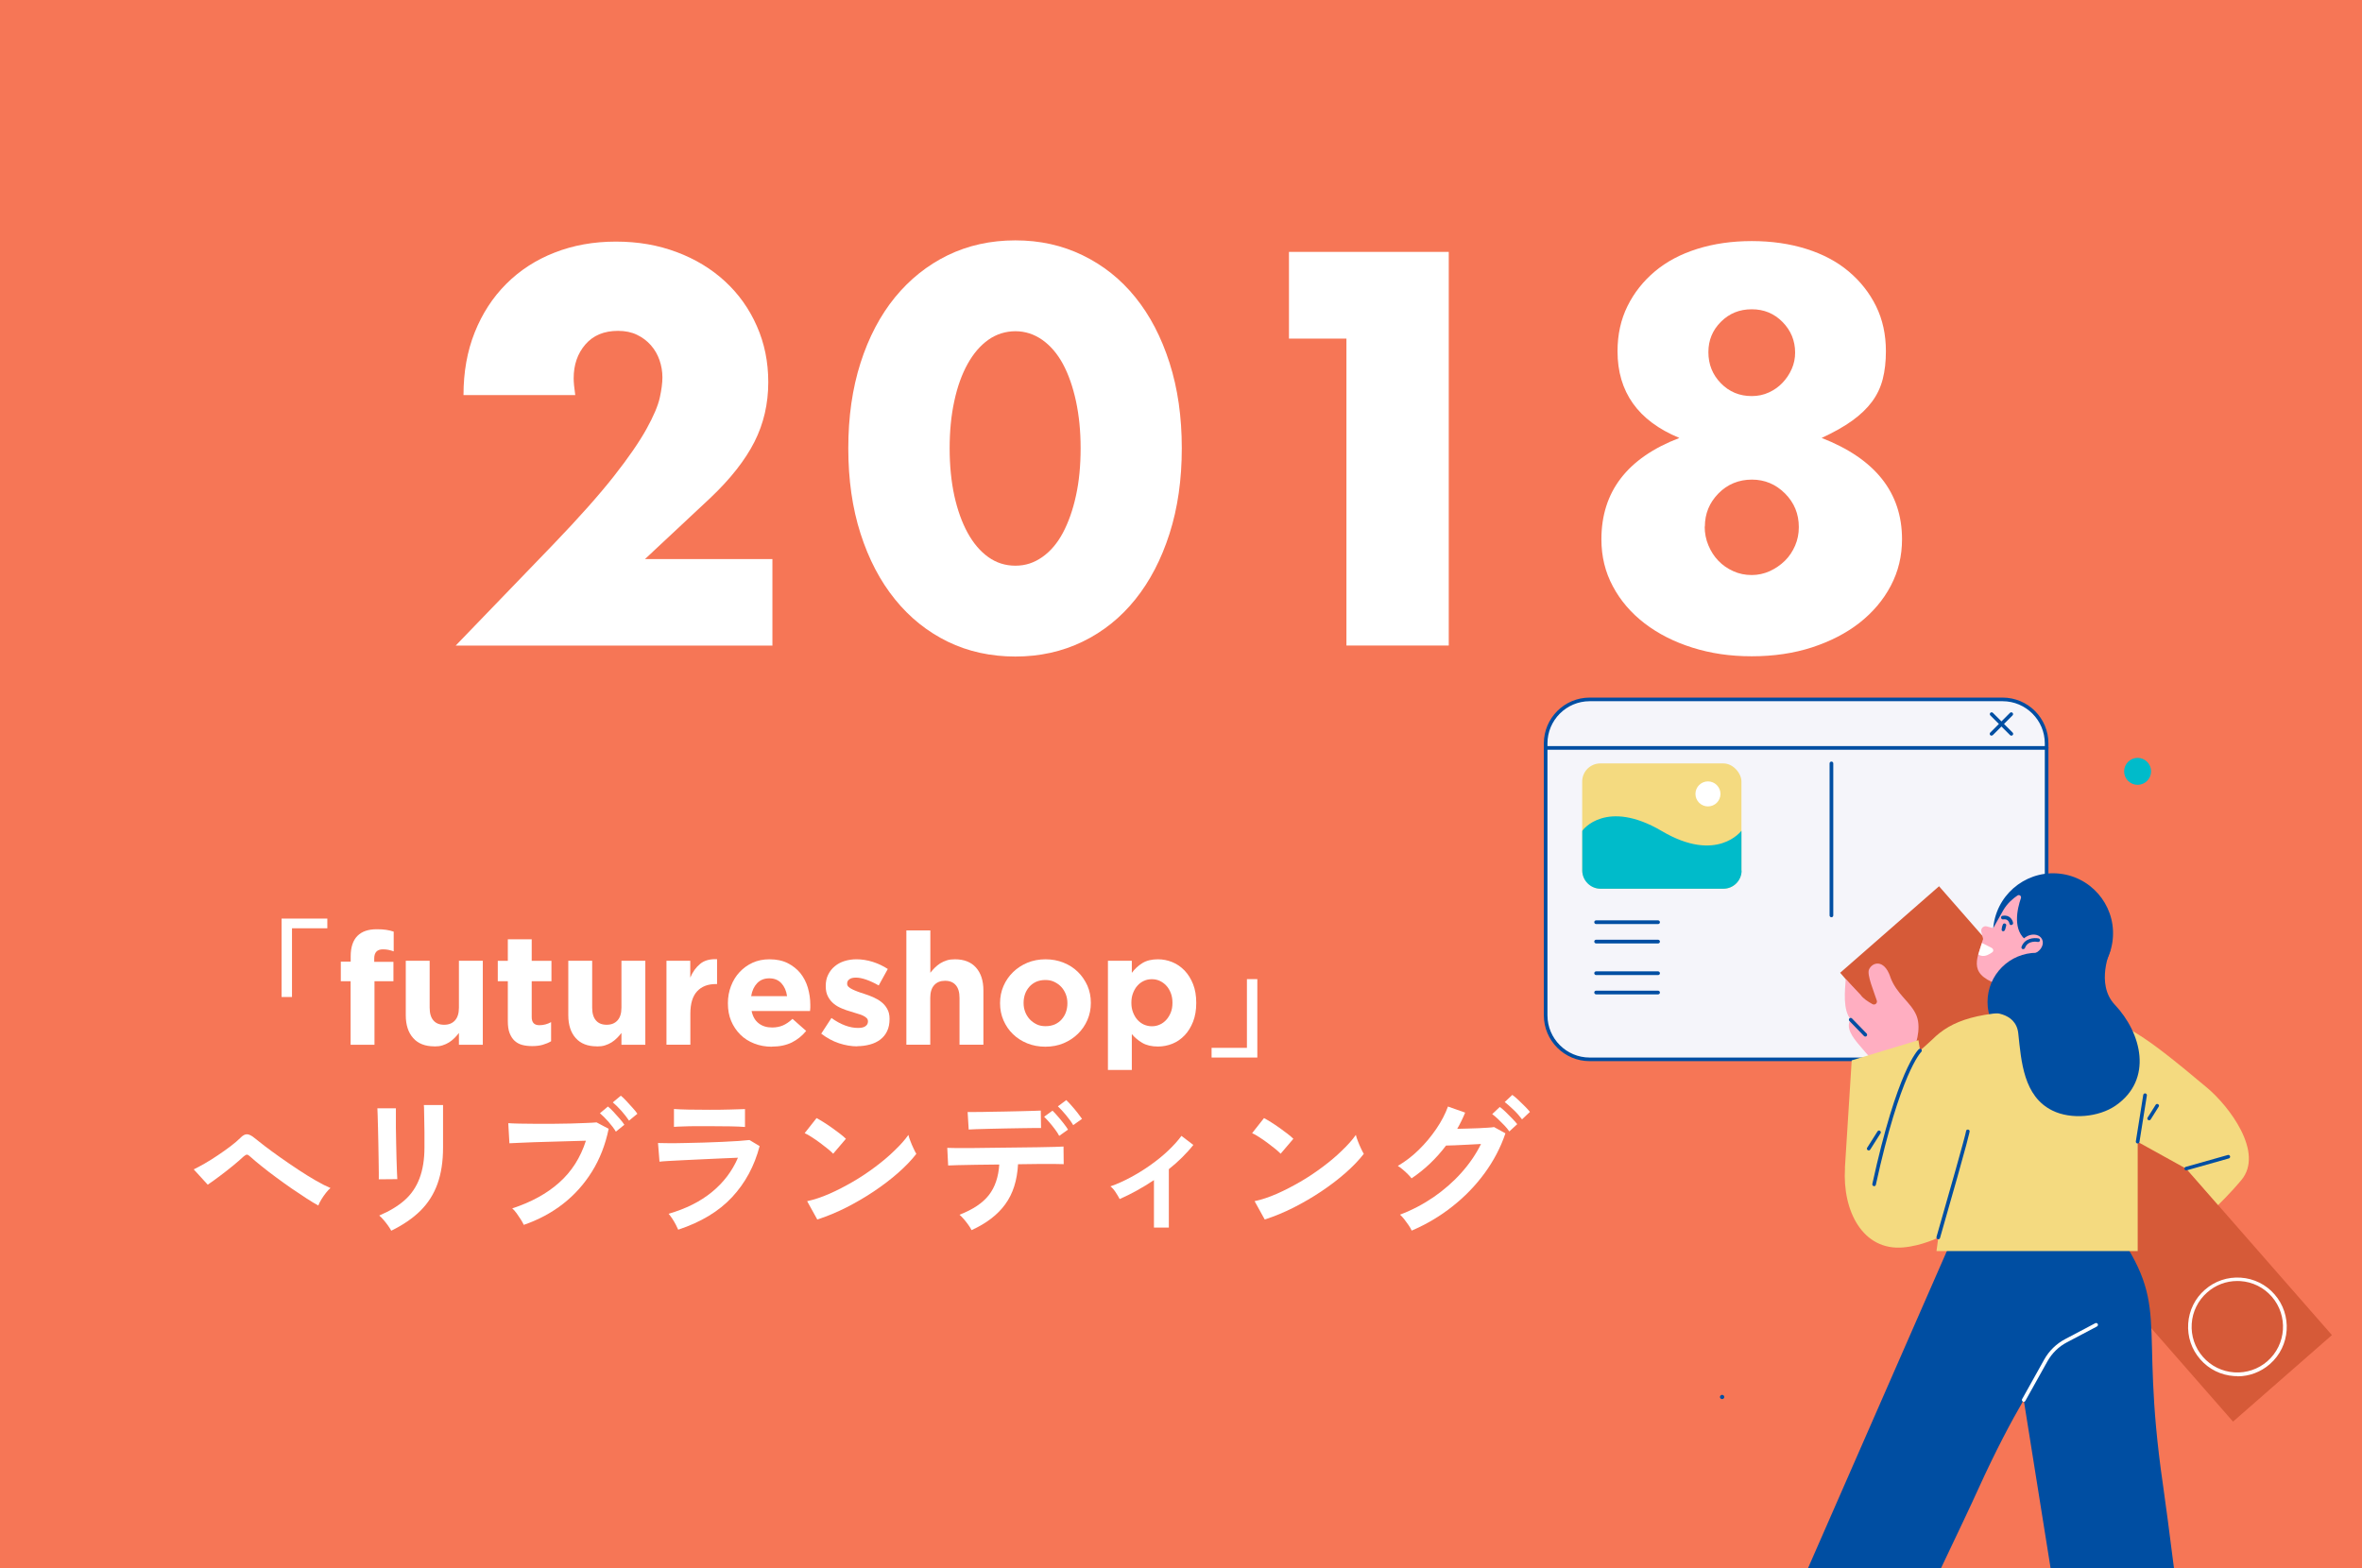 <?xml version="1.0" encoding="UTF-8"?>
<svg id="src" xmlns="http://www.w3.org/2000/svg" width="268" height="178" viewBox="0 0 268 178">
  <rect width="268" height="178" style="fill: #f67656; stroke-width: 0px;"/>
  <g>
    <path d="m31.95,113.15v-8.9h5.19v1.1h-4.01v7.8h-1.18Z" style="fill: #fff; stroke-width: 0px;"/>
    <path d="m39.79,111.36h-1.12v-2.22h1.12v-.61c0-1.03.26-1.81.77-2.32s1.23-.75,2.19-.75c.43,0,.79.02,1.09.07s.58.11.83.2v2.24c-.2-.07-.4-.13-.59-.17s-.4-.06-.64-.06c-.65,0-.98.35-.98,1.04v.38h2.18v2.2h-2.15v7.21h-2.71v-7.21Z" style="fill: #fff; stroke-width: 0px;"/>
    <path d="m49.27,118.75c-1.03,0-1.83-.31-2.39-.94-.56-.63-.84-1.49-.84-2.6v-6.17h2.71v5.32c0,.64.14,1.12.43,1.45.28.33.69.49,1.21.49s.93-.16,1.23-.49c.3-.33.45-.81.45-1.45v-5.32h2.71v9.53h-2.71v-1.34c-.15.2-.32.39-.51.58s-.39.35-.61.49c-.22.14-.47.25-.75.34s-.58.12-.92.12Z" style="fill: #fff; stroke-width: 0px;"/>
    <path d="m60.39,118.72c-.42,0-.79-.04-1.13-.13-.34-.09-.63-.25-.87-.47s-.43-.52-.57-.88c-.14-.36-.2-.82-.2-1.37v-4.51h-1.14v-2.32h1.14v-2.44h2.71v2.44h2.24v2.32h-2.24v4.07c0,.62.29.92.87.92.47,0,.92-.12,1.33-.35v2.17c-.28.17-.6.3-.94.4s-.74.15-1.19.15Z" style="fill: #fff; stroke-width: 0px;"/>
    <path d="m67.71,118.75c-1.03,0-1.83-.31-2.39-.94-.56-.63-.84-1.49-.84-2.6v-6.17h2.71v5.32c0,.64.14,1.12.43,1.45.28.33.69.49,1.21.49s.93-.16,1.23-.49c.3-.33.45-.81.45-1.45v-5.32h2.71v9.53h-2.71v-1.34c-.15.2-.32.39-.51.58s-.39.35-.61.49c-.22.14-.47.25-.75.34s-.58.12-.92.12Z" style="fill: #fff; stroke-width: 0px;"/>
    <path d="m75.61,109.04h2.71v1.91c.27-.65.65-1.17,1.12-1.56s1.11-.57,1.92-.53v2.82h-.14c-.9,0-1.61.27-2.12.82s-.77,1.39-.77,2.54v3.52h-2.71v-9.53Z" style="fill: #fff; stroke-width: 0px;"/>
    <path d="m87.56,118.79c-.71,0-1.37-.12-1.98-.36-.61-.24-1.14-.57-1.58-1.01s-.79-.96-1.04-1.55-.37-1.26-.37-2v-.04c0-.67.12-1.31.35-1.92.23-.6.55-1.13.97-1.58.42-.45.91-.81,1.48-1.07.57-.26,1.21-.39,1.91-.39.79,0,1.48.14,2.06.43s1.06.67,1.45,1.14c.38.48.67,1.03.85,1.65.18.62.28,1.27.28,1.94,0,.11,0,.22,0,.34,0,.12-.01.24-.03.37h-6.63c.13.62.4,1.09.81,1.4.41.32.92.47,1.52.47.45,0,.85-.08,1.21-.23.36-.15.72-.4,1.1-.75l1.55,1.37c-.45.56-1,.99-1.63,1.31-.64.31-1.39.47-2.26.47Zm1.74-5.74c-.08-.6-.3-1.09-.64-1.46-.34-.37-.8-.56-1.37-.56s-1.03.18-1.38.55c-.35.37-.58.85-.68,1.47h4.07Z" style="fill: #fff; stroke-width: 0px;"/>
    <path d="m97.27,118.75c-.67,0-1.37-.12-2.07-.35-.7-.23-1.38-.6-2.02-1.09l1.16-1.78c.52.38,1.04.66,1.55.85s1,.28,1.45.28c.39,0,.68-.06.86-.2.18-.13.28-.3.28-.52v-.04c0-.14-.05-.27-.16-.37s-.25-.2-.43-.28c-.18-.08-.39-.15-.63-.22-.24-.07-.48-.15-.74-.23-.33-.09-.67-.21-1-.35-.34-.14-.64-.31-.91-.53-.27-.22-.49-.49-.66-.81-.17-.32-.26-.71-.26-1.17v-.04c0-.49.09-.92.28-1.29.18-.37.43-.69.75-.95.31-.26.68-.46,1.1-.59.42-.13.87-.2,1.36-.2.6,0,1.22.1,1.84.29.62.2,1.19.47,1.71.81l-1.03,1.87c-.47-.27-.94-.49-1.39-.65-.45-.16-.85-.24-1.19-.24s-.58.06-.75.19c-.17.12-.25.28-.25.47v.04c0,.13.05.25.16.35s.25.2.43.28c.18.09.38.17.61.26s.48.17.74.25c.33.11.67.23,1.01.38s.65.33.92.54c.27.21.5.47.67.78.18.31.27.68.27,1.12v.04c0,.53-.09.99-.28,1.38-.18.38-.44.7-.77.95-.33.25-.72.44-1.17.56-.44.12-.92.19-1.43.19Z" style="fill: #fff; stroke-width: 0px;"/>
    <path d="m102.85,105.59h2.71v4.81c.15-.2.32-.39.51-.58s.39-.35.61-.49c.23-.14.47-.25.75-.34s.58-.12.92-.12c1.03,0,1.83.31,2.39.94.56.63.84,1.49.84,2.59v6.16h-2.71v-5.31c0-.64-.14-1.12-.43-1.45-.28-.33-.69-.49-1.21-.49s-.93.16-1.23.49c-.3.33-.45.81-.45,1.45v5.31h-2.71v-12.98Z" style="fill: #fff; stroke-width: 0px;"/>
    <path d="m118.6,118.79c-.73,0-1.42-.13-2.04-.38s-1.17-.6-1.63-1.05c-.46-.44-.81-.97-1.07-1.56-.26-.6-.39-1.24-.39-1.93v-.04c0-.69.13-1.33.39-1.93s.62-1.12,1.08-1.57,1.01-.81,1.63-1.07c.63-.26,1.32-.39,2.06-.39s1.42.13,2.04.38c.63.25,1.17.6,1.63,1.05s.81.97,1.08,1.56c.26.6.39,1.24.39,1.93v.04c0,.69-.13,1.33-.39,1.93-.26.6-.62,1.12-1.08,1.57s-1.01.81-1.63,1.07-1.31.39-2.06.39Zm.04-2.33c.39,0,.73-.07,1.04-.2.3-.14.56-.32.77-.56.21-.24.38-.51.49-.82.11-.31.17-.65.17-1v-.04c0-.35-.06-.69-.18-1-.12-.31-.29-.59-.51-.83-.22-.24-.49-.43-.8-.58s-.64-.21-1.01-.21c-.39,0-.74.07-1.04.2-.3.14-.56.32-.77.56s-.38.51-.49.82c-.11.31-.17.65-.17,1v.04c0,.35.06.69.18,1,.12.31.29.59.51.83.22.24.49.43.79.58s.64.21,1.02.21Z" style="fill: #fff; stroke-width: 0px;"/>
    <path d="m125.71,109.04h2.71v1.37c.33-.45.73-.82,1.2-1.11.47-.29,1.06-.43,1.77-.43.56,0,1.1.11,1.62.32.52.21.98.53,1.39.95.4.42.73.94.97,1.55s.36,1.31.36,2.11v.04c0,.79-.12,1.5-.36,2.11s-.56,1.13-.96,1.55c-.4.42-.86.74-1.38.95s-1.07.32-1.64.32c-.72,0-1.32-.14-1.79-.42-.47-.28-.86-.61-1.18-.99v4.07h-2.71v-12.37Zm4.98,7.43c.32,0,.62-.06.9-.19.28-.12.52-.3.74-.54.21-.23.38-.51.51-.83s.19-.68.19-1.09v-.04c0-.39-.06-.75-.19-1.08s-.29-.61-.51-.84c-.21-.23-.46-.41-.74-.54s-.58-.19-.9-.19-.62.06-.9.19-.52.3-.73.54c-.21.23-.37.51-.5.84s-.19.69-.19,1.08v.04c0,.39.06.75.19,1.08s.29.61.5.84c.21.23.45.41.73.54.28.12.58.19.9.19Z" style="fill: #fff; stroke-width: 0px;"/>
    <path d="m137.47,120.02v-1.1h4.01v-7.8h1.18v8.9h-5.19Z" style="fill: #fff; stroke-width: 0px;"/>
    <path d="m36.11,136.81c-.37-.2-.82-.47-1.34-.81-.52-.34-1.08-.71-1.68-1.12-.59-.41-1.18-.83-1.77-1.27-.59-.43-1.13-.85-1.64-1.26-.51-.41-.93-.76-1.27-1.07-.17-.16-.3-.24-.39-.24s-.21.07-.37.2c-.35.33-.76.68-1.22,1.06-.46.38-.94.75-1.43,1.12-.49.37-.97.72-1.43,1.03l-1.59-1.74c.34-.16.75-.38,1.24-.66.49-.28.98-.59,1.5-.94.51-.34,1-.69,1.45-1.03.45-.34.82-.66,1.1-.94.28-.29.54-.43.79-.41.24.02.52.17.84.44.26.21.65.52,1.16.91.51.39,1.1.82,1.75,1.28.65.46,1.33.92,2.02,1.38.69.46,1.36.87,2,1.24s1.19.65,1.67.85c-.16.12-.33.31-.52.55-.19.24-.36.49-.52.75-.16.26-.27.49-.34.68Z" style="fill: #fff; stroke-width: 0px;"/>
    <path d="m42.98,133.82c.01-.1.01-.35,0-.75s-.01-.89-.02-1.46c0-.58-.01-1.18-.03-1.81-.01-.63-.03-1.24-.04-1.81-.02-.58-.03-1.06-.04-1.46-.01-.4-.02-.65-.03-.75h2.1v.78c0,.39,0,.87,0,1.43s.01,1.14.03,1.75c.01.61.03,1.2.04,1.77.02.57.03,1.06.05,1.47s.03.69.04.84l-2.12.02Zm1.41,5.85c-.08-.16-.2-.34-.35-.56-.15-.21-.32-.43-.5-.64-.18-.21-.35-.39-.51-.52,1.16-.49,2.12-1.07,2.88-1.74s1.32-1.5,1.69-2.48.56-2.14.56-3.5v-.78c0-.25,0-.57,0-.96,0-.4-.01-.8-.02-1.22,0-.42-.01-.79-.02-1.13,0-.34-.01-.58-.03-.73h2.18v4.82c0,1.58-.21,2.95-.63,4.12-.42,1.17-1.06,2.18-1.93,3.05-.87.86-1.98,1.62-3.33,2.28Z" style="fill: #fff; stroke-width: 0px;"/>
    <path d="m59.42,138.99c-.07-.15-.17-.34-.32-.58-.15-.24-.31-.47-.48-.71-.17-.24-.34-.42-.5-.56,2.14-.7,3.92-1.67,5.32-2.92,1.41-1.25,2.42-2.83,3.04-4.76-.53.01-1.13.03-1.8.05s-1.36.04-2.07.06c-.71.02-1.39.04-2.04.06-.65.02-1.22.04-1.7.07-.49.02-.84.04-1.07.05l-.13-2.28c.33.02.76.04,1.29.05.54.01,1.13.02,1.77.02s1.31,0,2,0c.69,0,1.35-.02,1.99-.03.64-.02,1.22-.04,1.73-.06.52-.02.93-.04,1.24-.07l1.37.73c-.37,1.8-1,3.42-1.89,4.85-.89,1.43-1.98,2.65-3.29,3.67-1.31,1.02-2.79,1.81-4.45,2.38Zm10.46-10.56c-.21-.35-.5-.73-.85-1.13-.36-.4-.67-.72-.96-.96l.91-.76c.17.13.38.33.62.59.24.26.48.52.71.79.23.26.41.49.53.69l-.96.78Zm1.49-1.25c-.23-.35-.52-.72-.87-1.12-.36-.4-.68-.71-.97-.95l.91-.76c.17.13.38.33.62.59.24.26.48.52.72.79.24.26.42.49.54.67l-.95.78Z" style="fill: #fff; stroke-width: 0px;"/>
    <path d="m76.96,139.57c-.07-.16-.16-.35-.28-.58s-.25-.45-.4-.68-.29-.41-.42-.56c1.95-.56,3.59-1.38,4.91-2.46,1.32-1.08,2.31-2.38,2.96-3.9-.56.02-1.2.05-1.92.08-.72.03-1.44.07-2.18.1-.74.03-1.44.07-2.1.1-.66.03-1.23.06-1.71.09s-.81.05-.99.08l-.17-2.12c.29.01.71.02,1.25.02s1.15,0,1.83-.02c.68-.01,1.38-.03,2.1-.05.72-.02,1.42-.05,2.11-.08s1.29-.06,1.84-.1c.54-.04.96-.08,1.25-.11l1.15.69c-.59,2.26-1.63,4.19-3.13,5.8-1.5,1.61-3.53,2.83-6.09,3.68Zm-.49-11.68v-2.03c.43.03.99.06,1.67.07.69.01,1.48.02,2.39.02s1.65-.01,2.34-.03c.69-.02,1.24-.04,1.66-.05v2.03c-.43-.03-.97-.06-1.62-.07-.65-.01-1.44-.02-2.38-.02-.51,0-1.02,0-1.55,0s-1.01.01-1.46.03c-.45.01-.8.03-1.06.05Z" style="fill: #fff; stroke-width: 0px;"/>
    <path d="m94.54,130.94c-.15-.16-.35-.34-.62-.56-.26-.21-.56-.44-.88-.68-.32-.24-.63-.45-.94-.65s-.57-.35-.8-.45l1.35-1.71c.23.12.49.28.8.47.3.19.62.4.94.63.32.23.62.45.91.67.28.22.51.41.68.58l-1.44,1.69Zm-1.81,7.46l-1.15-2.08c.8-.17,1.64-.45,2.53-.84.89-.39,1.77-.85,2.67-1.37s1.74-1.09,2.54-1.69c.8-.6,1.53-1.21,2.17-1.84.65-.62,1.18-1.21,1.58-1.78.04.19.12.43.23.71s.22.56.35.82c.12.27.23.47.32.62-.55.71-1.24,1.43-2.07,2.16s-1.75,1.43-2.75,2.1c-1,.67-2.05,1.28-3.15,1.84-1.09.55-2.18,1-3.27,1.35Z" style="fill: #fff; stroke-width: 0px;"/>
    <path d="m110.23,139.6c-.08-.17-.2-.37-.36-.59s-.33-.44-.51-.65c-.18-.21-.34-.37-.49-.5,1.52-.59,2.63-1.33,3.33-2.23s1.09-2.06,1.18-3.47c-.89.01-1.75.02-2.56.03-.82.01-1.51.03-2.09.04-.58.02-.96.03-1.15.04l-.1-2c.13.01.46.02.96.02s1.13,0,1.88,0c.74,0,1.55-.01,2.43-.03.88-.01,1.75-.02,2.62-.03.87-.01,1.68-.02,2.43-.03.75-.01,1.38-.03,1.9-.04.51-.02.84-.03.97-.04l.02,2c-.16-.01-.49-.02-1-.02s-1.12,0-1.84,0c-.72,0-1.5.01-2.34.03-.1,1.84-.58,3.35-1.45,4.54-.86,1.19-2.14,2.17-3.83,2.94Zm-.32-11.42l-.12-1.98h.84c.42,0,.92,0,1.51-.02.58-.01,1.19-.02,1.83-.03.64-.01,1.25-.03,1.83-.04s1.08-.03,1.49-.04c.41-.01.68-.02.8-.03l.03,1.98c-.15-.01-.43-.01-.84,0s-.9.01-1.47.02c-.57,0-1.16.02-1.78.03-.62.02-1.21.03-1.78.04-.57.01-1.06.03-1.48.04-.42.02-.71.03-.86.04Zm10.27.73c-.12-.24-.29-.49-.49-.76s-.41-.53-.63-.78-.41-.46-.59-.63l.95-.69c.16.15.35.35.58.62.23.26.46.54.68.82.22.28.39.52.5.71l-1,.71Zm1.59-1.22c-.21-.36-.49-.74-.83-1.15-.34-.41-.64-.73-.91-.98l.95-.71c.16.15.36.35.59.62.24.26.46.54.68.81.22.28.39.51.52.7l-1,.71Z" style="fill: #fff; stroke-width: 0px;"/>
    <path d="m130.93,139.33v-5.4c-1.3.87-2.59,1.58-3.89,2.15-.12-.24-.28-.5-.47-.79-.19-.29-.38-.5-.58-.65.75-.26,1.51-.6,2.29-1.02.78-.42,1.53-.88,2.26-1.4.73-.52,1.4-1.06,2-1.63s1.11-1.13,1.51-1.68l1.35,1.03c-.37.47-.8.94-1.27,1.41-.47.47-.98.92-1.51,1.34v6.63h-1.69Z" style="fill: #fff; stroke-width: 0px;"/>
    <path d="m145.31,130.94c-.15-.16-.35-.34-.62-.56-.26-.21-.56-.44-.88-.68-.32-.24-.63-.45-.94-.65s-.57-.35-.8-.45l1.35-1.71c.23.12.49.28.8.47.3.19.62.4.94.63.32.23.62.45.91.67.28.22.51.41.68.58l-1.44,1.69Zm-1.81,7.46l-1.15-2.08c.8-.17,1.64-.45,2.53-.84.89-.39,1.77-.85,2.67-1.37s1.74-1.09,2.54-1.69c.8-.6,1.53-1.21,2.17-1.84.65-.62,1.18-1.21,1.58-1.78.04.19.12.43.23.71s.22.56.35.82c.12.27.23.47.32.62-.55.71-1.24,1.43-2.07,2.16s-1.75,1.43-2.75,2.1c-1,.67-2.05,1.28-3.15,1.84-1.09.55-2.18,1-3.27,1.35Z" style="fill: #fff; stroke-width: 0px;"/>
    <path d="m160.17,139.65c-.08-.18-.19-.38-.35-.61s-.32-.45-.49-.67-.34-.39-.48-.52c1.37-.52,2.63-1.18,3.81-1.99,1.17-.81,2.22-1.72,3.14-2.75.92-1.03,1.67-2.12,2.24-3.28-.47.02-.98.05-1.51.08-.54.03-1.03.05-1.47.07s-.78.03-.99.03c-1.11,1.47-2.41,2.71-3.91,3.72-.1-.13-.24-.29-.42-.47s-.37-.36-.58-.53c-.2-.17-.39-.31-.56-.41.83-.49,1.63-1.09,2.38-1.83.75-.73,1.41-1.53,1.99-2.38s1.02-1.7,1.32-2.53l1.95.69c-.26.63-.56,1.25-.9,1.84.36-.01.75-.02,1.18-.03.42-.01.83-.03,1.24-.04.4-.02.76-.04,1.07-.06.31-.02.54-.04.69-.07l1.29.71c-.54,1.6-1.33,3.11-2.36,4.52s-2.25,2.67-3.66,3.78c-1.4,1.11-2.94,2.02-4.59,2.73Zm11.08-11.25c-.16-.23-.35-.46-.58-.7s-.47-.48-.7-.7c-.24-.23-.46-.41-.66-.56l.86-.81c.18.12.4.31.65.55.25.24.5.49.75.75s.44.47.58.65l-.9.83Zm1.44-1.37c-.25-.34-.56-.7-.95-1.07s-.72-.67-1.01-.89l.86-.81c.18.12.4.31.66.55.26.24.51.49.76.74s.44.46.58.64l-.9.85Z" style="fill: #fff; stroke-width: 0px;"/>
  </g>
  <g>
    <path d="m87.66,73.27h-35.96l11.08-11.49c2.92-3.04,5.21-5.62,6.87-7.73,1.66-2.11,2.89-3.9,3.7-5.36.81-1.46,1.31-2.65,1.51-3.55.2-.91.3-1.68.3-2.31,0-.67-.11-1.32-.33-1.96-.22-.63-.54-1.19-.98-1.69-.43-.49-.96-.89-1.57-1.18-.61-.3-1.33-.45-2.16-.45-1.58,0-2.81.51-3.7,1.54-.89,1.03-1.33,2.31-1.33,3.85,0,.43.06,1.07.18,1.9h-12.68c0-2.61.42-4.98,1.27-7.11.85-2.13,2.04-3.97,3.58-5.51s3.37-2.73,5.48-3.55c2.11-.83,4.43-1.25,6.96-1.25s4.79.4,6.9,1.19c2.11.79,3.94,1.9,5.48,3.32,1.54,1.42,2.75,3.11,3.61,5.07.87,1.96,1.3,4.08,1.3,6.37,0,2.45-.52,4.71-1.57,6.78-1.05,2.07-2.72,4.2-5.01,6.37l-7.41,6.93h14.46v9.84Z" style="fill: #fff; stroke-width: 0px;"/>
    <path d="m96.25,50.87c0-3.56.46-6.78,1.39-9.69.93-2.9,2.23-5.38,3.91-7.44,1.68-2.05,3.67-3.64,5.98-4.77,2.31-1.12,4.87-1.69,7.67-1.69s5.31.56,7.64,1.69c2.33,1.13,4.33,2.72,5.98,4.77,1.66,2.05,2.95,4.53,3.88,7.44s1.39,6.13,1.39,9.69-.46,6.78-1.39,9.69-2.22,5.39-3.88,7.46c-1.66,2.07-3.65,3.67-5.98,4.8s-4.88,1.69-7.64,1.69-5.36-.56-7.67-1.69c-2.31-1.13-4.31-2.73-5.98-4.8-1.68-2.07-2.98-4.56-3.91-7.46-.93-2.9-1.39-6.13-1.39-9.69Zm11.5,0c0,1.98.18,3.77.53,5.39.36,1.62.86,3.02,1.51,4.21.65,1.18,1.43,2.1,2.34,2.75.91.65,1.93.98,3.08.98s2.12-.33,3.05-.98c.93-.65,1.71-1.57,2.34-2.75.63-1.19,1.13-2.59,1.48-4.21.36-1.62.53-3.42.53-5.39s-.18-3.72-.53-5.36c-.36-1.64-.85-3.04-1.48-4.21-.63-1.16-1.41-2.07-2.34-2.73-.93-.65-1.95-.98-3.05-.98s-2.17.33-3.08.98c-.91.65-1.69,1.56-2.34,2.73-.65,1.17-1.16,2.57-1.51,4.21-.36,1.64-.53,3.43-.53,5.36Z" style="fill: #fff; stroke-width: 0px;"/>
    <path d="m152.77,38.43h-6.52v-9.84h18.13v44.67h-11.61v-34.84Z" style="fill: #fff; stroke-width: 0px;"/>
    <path d="m190.52,49.69c-4.66-1.93-6.99-5.21-6.99-9.83,0-1.9.38-3.6,1.13-5.12.75-1.52,1.79-2.83,3.11-3.94,1.32-1.11,2.92-1.96,4.8-2.55s3.94-.89,6.19-.89,4.31.3,6.19.89c1.88.59,3.48,1.44,4.8,2.55,1.32,1.11,2.36,2.42,3.11,3.94.75,1.52,1.12,3.23,1.12,5.12,0,1.18-.12,2.24-.36,3.17-.24.93-.64,1.78-1.21,2.55-.57.77-1.32,1.49-2.25,2.16-.93.67-2.08,1.32-3.47,1.96,6.08,2.37,9.12,6.2,9.12,11.5,0,1.9-.42,3.65-1.27,5.27-.85,1.62-2.04,3.02-3.55,4.21-1.52,1.19-3.32,2.11-5.39,2.79-2.07.67-4.35,1.01-6.84,1.01s-4.65-.33-6.73-.98c-2.07-.65-3.88-1.57-5.42-2.75-1.54-1.18-2.75-2.59-3.61-4.21-.87-1.62-1.3-3.4-1.3-5.33,0-5.41,2.94-9.24,8.83-11.5Zm2.9,10.07c0,.75.14,1.46.42,2.13.28.67.65,1.25,1.13,1.75.47.49,1.04.89,1.69,1.18.65.3,1.35.44,2.1.44.71,0,1.39-.15,2.04-.44.65-.3,1.22-.69,1.72-1.18s.88-1.07,1.16-1.72c.28-.65.42-1.35.42-2.1,0-1.5-.52-2.77-1.57-3.82-1.05-1.05-2.3-1.57-3.76-1.57s-2.77.52-3.79,1.57c-1.03,1.05-1.54,2.3-1.54,3.76Zm.42-19.79c0,1.38.47,2.56,1.42,3.53.95.97,2.11,1.45,3.5,1.45.71,0,1.36-.14,1.96-.42s1.11-.64,1.54-1.1c.43-.45.78-.98,1.04-1.57.26-.59.38-1.21.38-1.84,0-1.34-.47-2.5-1.42-3.47-.95-.97-2.11-1.45-3.5-1.45s-2.55.47-3.5,1.42-1.42,2.09-1.42,3.44Z" style="fill: #fff; stroke-width: 0px;"/>
  </g>
  <g>
    <rect x="175.38" y="79.38" width="56.83" height="40.85" rx="4.99" ry="4.99" style="fill: #f5f5fa; stroke-width: 0px;"/>
    <path d="m227.22,120.43h-46.85c-2.87,0-5.2-2.33-5.2-5.2v-30.86c0-2.87,2.33-5.2,5.2-5.2h46.85c2.87,0,5.2,2.33,5.2,5.2v30.86c0,2.87-2.33,5.2-5.2,5.2Zm-46.85-40.85c-2.64,0-4.79,2.15-4.79,4.79v30.86c0,2.64,2.15,4.79,4.79,4.79h46.85c2.64,0,4.79-2.15,4.79-4.79v-30.86c0-2.64-2.15-4.79-4.79-4.79h-46.85Z" style="fill: #004ea2; stroke-width: 0px;"/>
    <g>
      <rect x="229.24" y="97.11" width="14.91" height="67.69" transform="translate(501.05 73.63) rotate(138.81)" style="fill: #d65a38; stroke-width: 0px;"/>
      <path d="m253.87,156.18c-.13,0-.25,0-.38-.01-1.49-.1-2.86-.77-3.84-1.9-.99-1.13-1.47-2.57-1.37-4.06.1-1.49.77-2.86,1.9-3.84,1.13-.99,2.57-1.47,4.06-1.37,1.49.1,2.86.77,3.84,1.9,2.03,2.33,1.8,5.87-.53,7.91-1.03.9-2.33,1.39-3.68,1.39Zm-.02-10.8c-1.26,0-2.46.45-3.41,1.29-1.04.91-1.67,2.18-1.76,3.56-.09,1.38.36,2.72,1.27,3.76.91,1.04,2.18,1.67,3.56,1.76,1.38.09,2.72-.36,3.76-1.27,2.15-1.89,2.37-5.17.49-7.33-.91-1.04-2.18-1.67-3.56-1.76-.12,0-.24-.01-.35-.01Z" style="fill: #fff; stroke-width: 0px;"/>
    </g>
    <circle cx="232.93" cy="105.91" r="6.81" transform="translate(91.08 318.87) rotate(-80.78)" style="fill: #004ea2; stroke-width: 0px;"/>
    <path d="m232.34,112.78c-.78-.12-2.31-5.97-2.31-5.97-1.74-1.16-1.15-3.67-.73-4.88.08-.24-.18-.44-.39-.3-.5.33-1.16.89-1.61,1.67-.12.2-1.15,2.04-1.15,2.04l-.71-.2c-.38-.11-.73.23-.63.61l.2.81c-.8,2.55-1.77,4.11,2.25,5.35.43.13,0,2.3-.11,2.74l.57,1.8,7.67.45-3.07-4.12Z" style="fill: #ffaec1; stroke-width: 0px;"/>
    <path d="m227.14,105.26c.03-.11.06-.22.11-.33.02-.1.14-.15.24-.12.02,0,.03.01.04.02.06.02.1.07.1.14,0,.03,0,.05,0,.07-.02.11-.06.22-.09.34-.03.12-.05.22-.17.29-.08.04-.19.01-.23-.06-.06-.12-.02-.21.01-.33Z" style="fill: #004ea2; stroke-width: 0px;"/>
    <path d="m228.2,104.99c-.1,0-.18-.07-.2-.17-.02-.1-.15-.58-.71-.48-.11.02-.22-.05-.24-.17s.05-.22.17-.24c.8-.14,1.13.46,1.19.8.02.11-.05.22-.16.24-.01,0-.03,0-.04,0Z" style="fill: #004ea2; stroke-width: 0px;"/>
    <g>
      <path d="m229.37,107.97c.37.47,1.17.5,1.78.08.62-.42.82-1.14.45-1.61-.37-.47-1.17-.5-1.78-.08-.62.42-.82,1.14-.45,1.61Z" style="fill: #ffaec1; stroke-width: 0px;"/>
      <path d="m229.56,107.72s-.05,0-.07-.01c-.11-.04-.16-.16-.12-.26.36-.99,1.42-1.05,1.93-.95.11.02.18.13.16.24-.02.11-.13.18-.24.16-.05-.01-1.13-.22-1.46.68-.03.08-.11.13-.19.13Z" style="fill: #004ea2; stroke-width: 0px;"/>
    </g>
    <path d="m225.51,113.72c0,3.09,2.5,5.59,5.59,5.59s5.59-2.5,5.59-5.59-2.5-5.59-5.59-5.59-5.59,2.5-5.59,5.59Z" style="fill: #004ea2; stroke-width: 0px;"/>
    <path d="m232.67,178l-3.05-19.12c-1.46,2.52-3.17,5.73-5.16,10.11-.71,1.58-2.37,5.09-4.24,9.01h-15.09l17.47-39.91,12.71,1.72,3.69-1.72c7.78,10.5,3.53,10.67,6.43,30.51.24,1.65.72,5.29,1.24,9.4h-14.01Z" style="fill: #004ea2; stroke-width: 0px;"/>
    <path d="m195.15,158.57c-.01-.13.09-.25.22-.27.13,0,.25.08.27.21.02.13-.08.26-.22.27-.14.01-.26-.09-.27-.22Z" style="fill: #004ea2; stroke-width: 0px;"/>
    <path d="m241.01,87.54c0,.85.69,1.53,1.53,1.53s1.53-.69,1.53-1.53-.69-1.53-1.53-1.53-1.53.69-1.53,1.53Z" style="fill: #00bbca; stroke-width: 0px;"/>
    <path d="m224.47,108.32c.11-.4.26-.84.41-1.3l1.09.55c.21.11.26.37.08.5-.26.19-.78.53-1.28.39-.11-.03-.21-.08-.3-.13Z" style="fill: #fff; stroke-width: 0px;"/>
    <path d="m214.47,110.83c-.72-2.05-2.07-1.61-2.41-.79-.25.6.56,2.48.89,3.52.09.29-.22.55-.49.4-.47-.26-1.09-.65-1.35-1.06l-1.69-1.78c-.09,1.37-.34,3.44.56,4.59-.62.91.29,2.06.84,2.73,1.21,1.46,2.39,2.7,2.39,2.7l3.99-2.18s.88-2.13.26-3.68c-.62-1.55-2.27-2.4-3-4.45Z" style="fill: #ffaec1; stroke-width: 0px;"/>
    <path d="m209.33,132.53c.52-8.12.77-12.19.77-12.19l7.57-2.29.19,1.17s1.07-.93,1.4-1.26c2.11-2.12,5.26-3.33,12.65-3.13,1.95.05,3.53.1,5.44.53,3.7.82,5.13,1.4,13.11,8.12,2.39,2.01,6.5,7.3,3.84,10.46-1.35,1.61-2.63,2.82-2.63,2.82l-3.61-4.12-5.51-3.05v12.39s-22.83,0-22.83,0l.21-1.53s-1.84.93-3.97,1.12c-4.61.41-6.93-4.15-6.62-9.01Z" style="fill: #f4da80; stroke-width: 0px;"/>
    <path d="m212.64,134.61s-.03,0-.04,0c-.11-.02-.18-.13-.16-.24,2.82-12.93,5.17-15.2,5.27-15.29.08-.08.21-.07.29.01.08.08.07.21-.01.29-.03.03-2.38,2.38-5.15,15.08-.02.1-.11.16-.2.16Z" style="fill: #004ea2; stroke-width: 0px;"/>
    <path d="m219.92,140.63s-.04,0-.06,0c-.11-.03-.17-.15-.14-.25,1.32-4.58,3.29-11.53,3.35-11.98,0-.1.06-.18.16-.2.11-.03.22.04.25.15.01.06.06.26-3.36,12.15-.03.09-.11.15-.2.15Z" style="fill: #004ea2; stroke-width: 0px;"/>
    <path d="m212.03,130.56s-.08-.01-.11-.03c-.1-.06-.13-.19-.06-.28l1.17-1.85c.06-.1.19-.13.28-.06.1.06.13.19.06.28l-1.17,1.85c-.04.06-.11.1-.17.1Z" style="fill: #004ea2; stroke-width: 0px;"/>
    <path d="m242.54,129.77s-.02,0-.03,0c-.11-.02-.19-.12-.17-.24l.84-5.27c.02-.11.12-.19.24-.17.11.02.19.12.17.24l-.84,5.27c-.02.1-.1.17-.2.17Z" style="fill: #004ea2; stroke-width: 0px;"/>
    <path d="m233.6,109.07l5.88-1.29s-1.76,3.87.47,6.24c3.06,3.24,4.37,8.49.1,11.45-1.92,1.33-5.06,1.61-7.17.57-3.28-1.6-3.54-5.57-3.88-8.76-.27-2.56-3.35-2.36-3.35-2.36l7.96-5.86Z" style="fill: #004ea2; stroke-width: 0px;"/>
    <path d="m229.62,159.09s-.07,0-.1-.03c-.1-.06-.14-.18-.08-.28l2.5-4.48c.55-.99,1.38-1.8,2.39-2.33l3.41-1.8c.1-.05.23-.01.28.09.05.1.01.23-.09.28l-3.41,1.8c-.94.49-1.7,1.24-2.22,2.17l-2.5,4.48c-.04.07-.11.11-.18.11Z" style="fill: #fff; stroke-width: 0px;"/>
    <g>
      <rect x="179.52" y="86.64" width="18.07" height="14.23" rx="2.06" ry="2.06" style="fill: #f4da80; stroke-width: 0px;"/>
      <path d="m197.59,98.81v-4.53s-2.76,3.74-9.03.04c-6.28-3.7-9.03-.14-9.03,0v4.48c0,1.13.93,2.06,2.06,2.06h13.96c1.13,0,2.06-.93,2.06-2.06Z" style="fill: #00bbca; stroke-width: 0px;"/>
      <path d="m195.21,90.1c0,.79-.64,1.42-1.42,1.42s-1.42-.64-1.42-1.42.64-1.42,1.42-1.42,1.42.64,1.42,1.42Z" style="fill: #fff; stroke-width: 0px;"/>
    </g>
    <g>
      <path d="m188.13,104.87h-7.03c-.11,0-.21-.09-.21-.21s.09-.21.21-.21h7.03c.11,0,.21.09.21.21s-.09.21-.21.21Z" style="fill: #004ea2; stroke-width: 0px;"/>
      <path d="m188.13,107.07h-7.03c-.11,0-.21-.09-.21-.21s.09-.21.21-.21h7.03c.11,0,.21.09.21.21s-.09.21-.21.21Z" style="fill: #004ea2; stroke-width: 0px;"/>
      <g>
        <path d="m188.13,110.66h-7.03c-.11,0-.21-.09-.21-.21s.09-.21.21-.21h7.03c.11,0,.21.09.21.21s-.09.21-.21.21Z" style="fill: #004ea2; stroke-width: 0px;"/>
        <path d="m188.13,112.85h-7.03c-.11,0-.21-.09-.21-.21s.09-.21.21-.21h7.03c.11,0,.21.09.21.21s-.09.21-.21.21Z" style="fill: #004ea2; stroke-width: 0px;"/>
      </g>
    </g>
    <path d="m207.8,104.1c-.11,0-.21-.09-.21-.21v-17.25c0-.11.09-.21.21-.21s.21.09.21.21v17.25c0,.11-.09.21-.21.21Z" style="fill: #004ea2; stroke-width: 0px;"/>
    <g>
      <path d="m225.97,83.49c-.05,0-.11-.02-.15-.06-.08-.08-.08-.21,0-.29l2.24-2.24c.08-.08.21-.08.29,0,.08.08.08.21,0,.29l-2.24,2.24s-.09.06-.15.06Z" style="fill: #004ea2; stroke-width: 0px;"/>
      <path d="m228.22,83.49c-.05,0-.11-.02-.15-.06l-2.24-2.24c-.08-.08-.08-.21,0-.29.08-.08.21-.08.29,0l2.24,2.24c.08.08.08.21,0,.29-.04.04-.09.06-.15.06Z" style="fill: #004ea2; stroke-width: 0px;"/>
    </g>
    <path d="m232.22,85.09h-56.83c-.11,0-.21-.09-.21-.21s.09-.21.21-.21h56.83c.11,0,.21.09.21.21s-.09.21-.21.21Z" style="fill: #004ea2; stroke-width: 0px;"/>
    <path d="m248.06,132.83c-.09,0-.17-.06-.2-.15-.03-.11.03-.22.14-.25l4.78-1.35c.11-.03.22.03.25.14.03.11-.03.22-.14.25l-4.78,1.35s-.04,0-.06,0Z" style="fill: #004ea2; stroke-width: 0px;"/>
    <path d="m243.85,127.14s-.08-.01-.11-.03c-.1-.06-.13-.19-.06-.28l.91-1.45c.06-.1.19-.12.28-.06.1.06.13.19.06.28l-.91,1.45c-.04.06-.11.1-.17.1Z" style="fill: #004ea2; stroke-width: 0px;"/>
    <path d="m211.65,117.64c-.05,0-.11-.02-.15-.06l-1.66-1.71c-.08-.08-.08-.21,0-.29.08-.08.21-.08.29,0l1.66,1.71c.08.08.08.21,0,.29-.04.04-.09.06-.14.06Z" style="fill: #004ea2; stroke-width: 0px;"/>
  </g>
</svg>